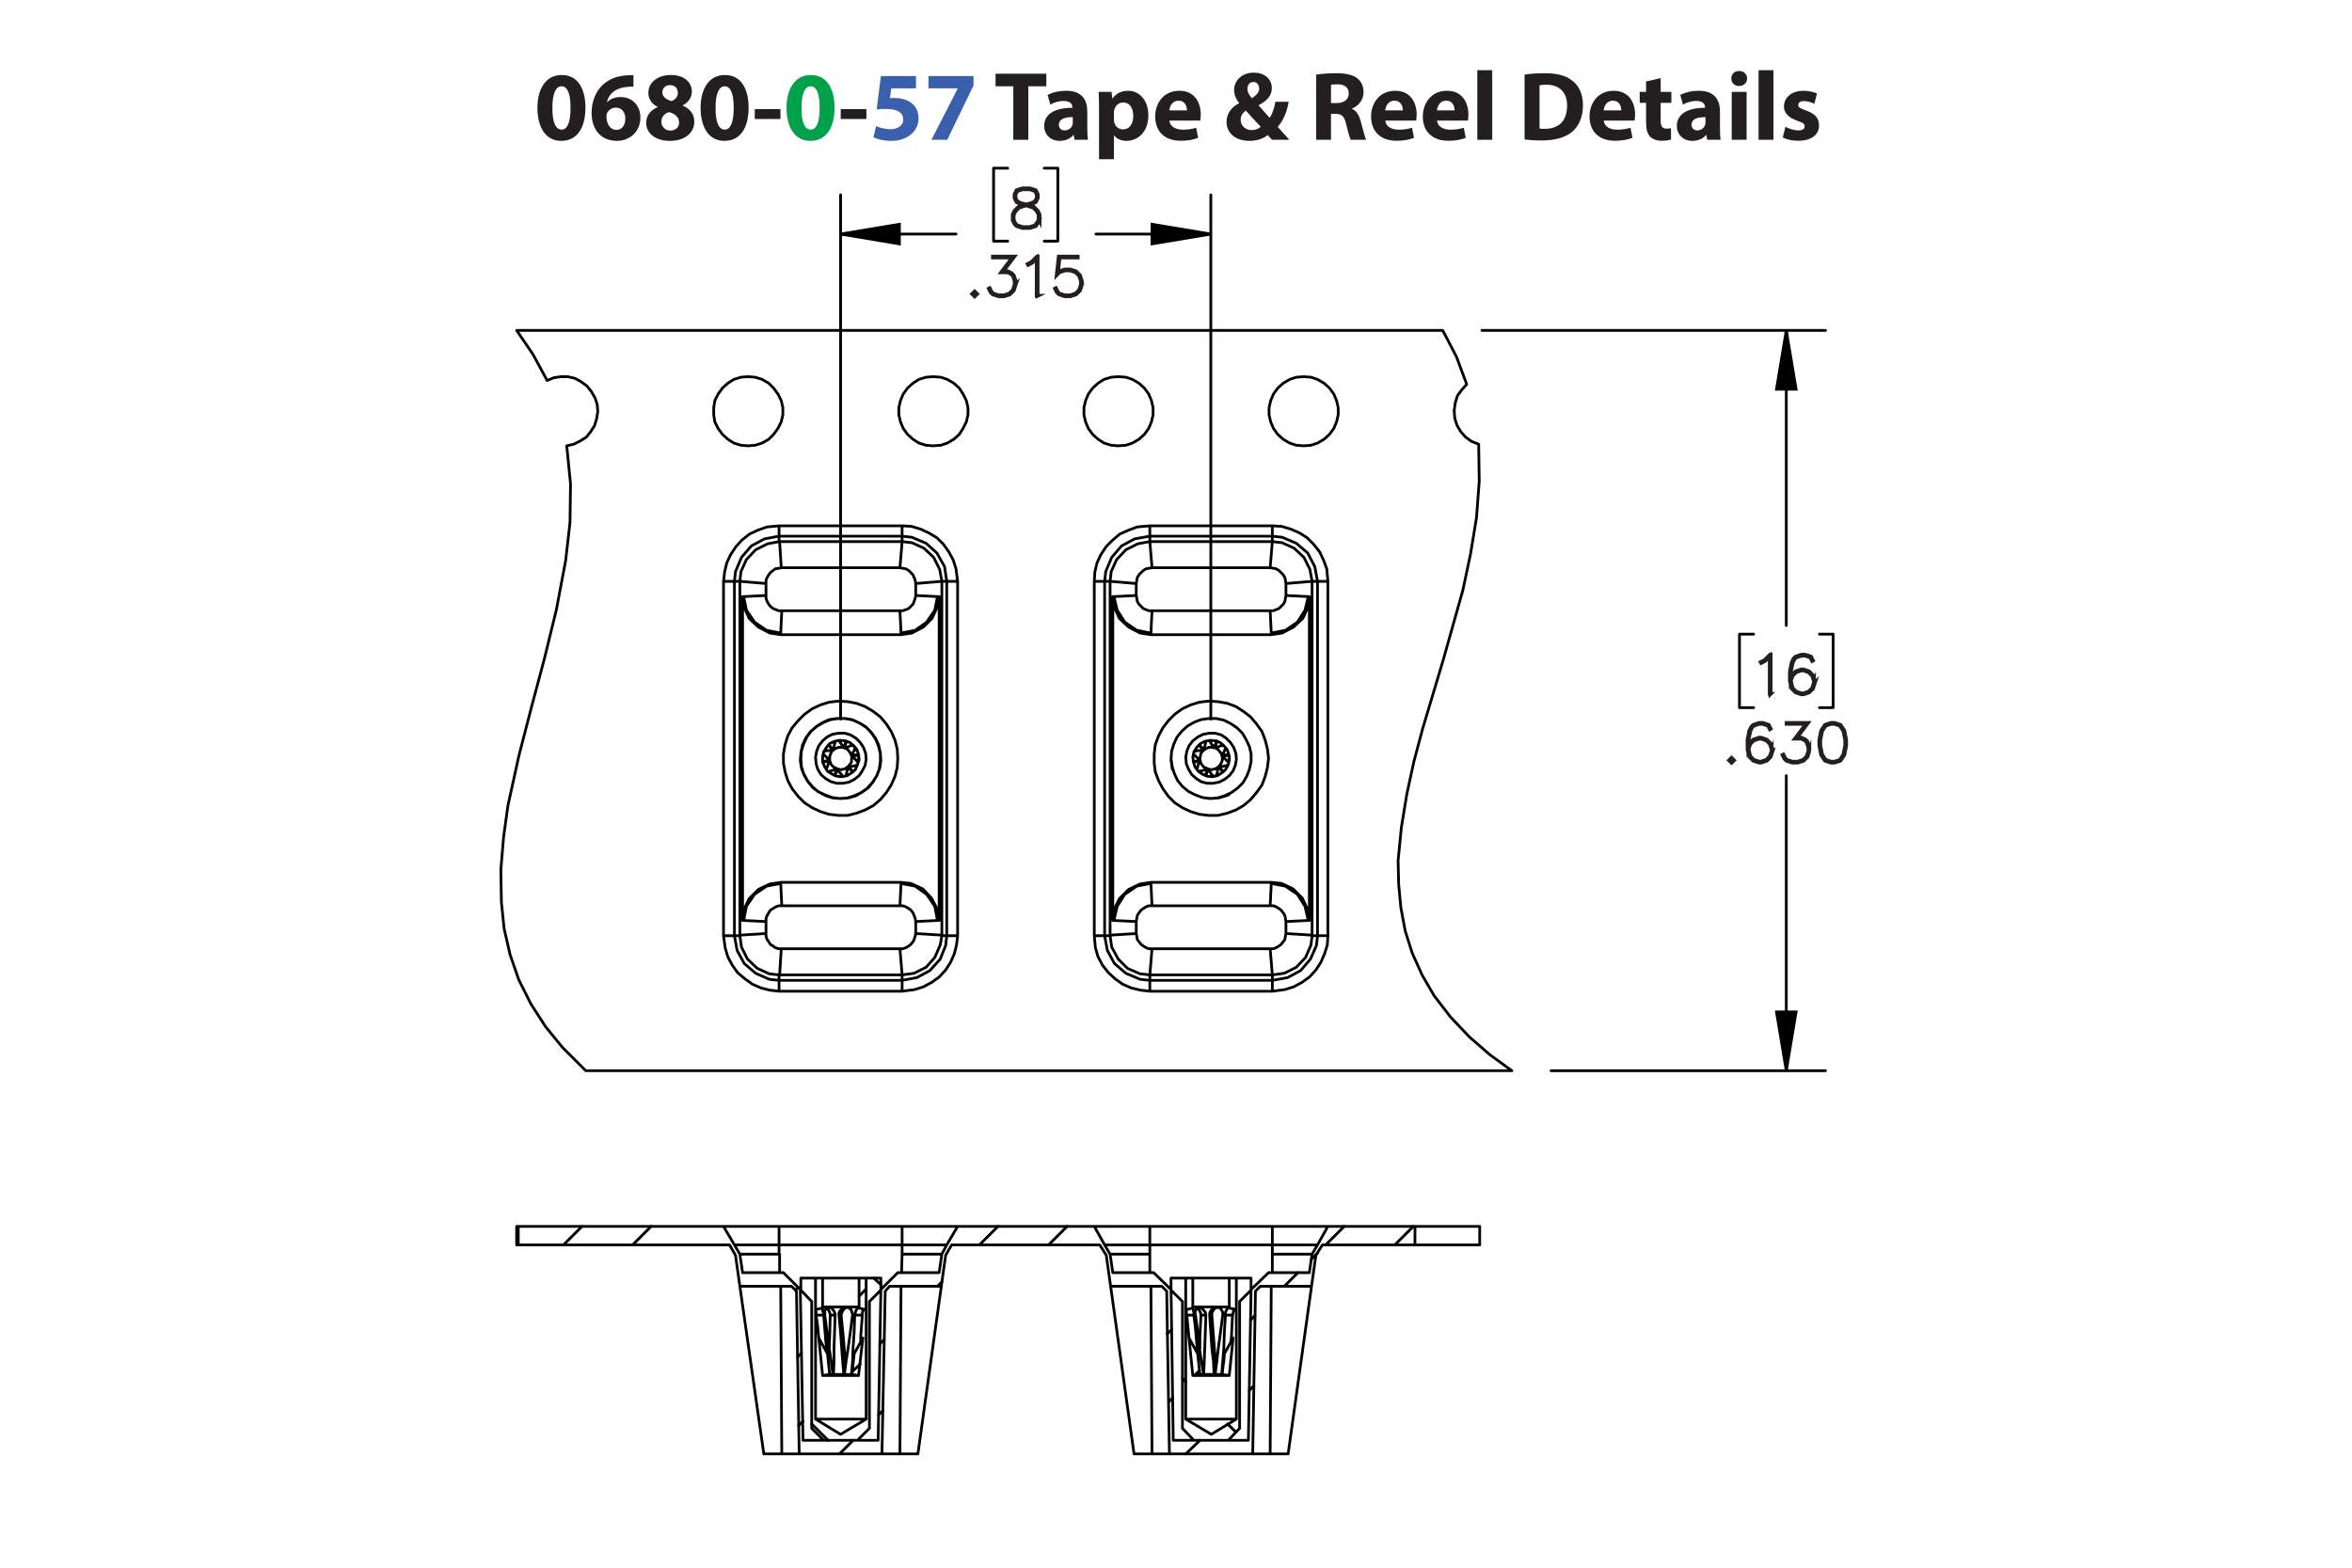 <?xml version="1.0" encoding="UTF-8"?><svg id="Layer_1" xmlns="http://www.w3.org/2000/svg" viewBox="0 0 432 288"><defs><style>.cls-1{stroke:#231f20;stroke-width:.7px;}.cls-1,.cls-2{stroke-miterlimit:10;}.cls-3,.cls-4{stroke-linecap:round;stroke-linejoin:round;}.cls-3,.cls-4,.cls-2{fill:none;stroke:#000;}.cls-3,.cls-2{stroke-width:.51px;}.cls-4{stroke-width:.5px;}.cls-5{fill:#00a14b;}.cls-6{fill:#231f20;}.cls-7{fill:#3a60ad;}</style></defs><path class="cls-6" d="m107.53,19.774c0,3.619-1.458,6.104-4.447,6.104-3.025,0-4.357-2.719-4.375-6.032,0-3.385,1.44-6.067,4.465-6.067,3.133,0,4.357,2.791,4.357,5.996Zm-6.068.072c-.018,2.683.63,3.961,1.692,3.961s1.639-1.333,1.639-3.997c0-2.593-.558-3.961-1.657-3.961-1.008,0-1.692,1.278-1.674,3.997Z"/><path class="cls-6" d="m116.349,15.921c-.306-.018-.63,0-1.062.036-2.431.198-3.511,1.44-3.817,2.809h.054c.576-.594,1.387-.936,2.485-.936,1.962,0,3.619,1.387,3.619,3.817,0,2.323-1.783,4.231-4.321,4.231-3.115,0-4.646-2.323-4.646-5.114,0-2.197.81-4.033,2.071-5.204,1.17-1.062,2.683-1.638,4.519-1.728.504-.036.828-.036,1.098-.018v2.107Zm-1.495,5.87c0-1.081-.576-2.017-1.747-2.017-.738,0-1.35.45-1.62,1.044-.072.144-.108.36-.108.684.054,1.242.648,2.359,1.891,2.359.972,0,1.585-.882,1.585-2.071Z"/><path class="cls-6" d="m118.686,22.619c0-1.404.81-2.377,2.089-2.935v-.054c-1.135-.576-1.693-1.53-1.693-2.557,0-1.98,1.783-3.295,4.123-3.295,2.737,0,3.871,1.585,3.871,3.007,0,1.008-.54,1.998-1.692,2.575v.054c1.134.432,2.143,1.404,2.143,2.917,0,2.124-1.783,3.547-4.502,3.547-2.971,0-4.339-1.675-4.339-3.259Zm6.05-.09c0-1.026-.756-1.639-1.836-1.927-.9.252-1.422.9-1.422,1.747-.018.846.63,1.639,1.656,1.639.972,0,1.603-.63,1.603-1.458Zm-3.079-5.546c0,.792.72,1.296,1.657,1.585.63-.18,1.188-.756,1.188-1.494,0-.72-.415-1.44-1.422-1.44-.936,0-1.423.612-1.423,1.35Z"/><path class="cls-6" d="m137.5,19.774c0,3.619-1.458,6.104-4.447,6.104-3.025,0-4.357-2.719-4.375-6.032,0-3.385,1.44-6.067,4.465-6.067,3.133,0,4.357,2.791,4.357,5.996Zm-6.068.072c-.018,2.683.63,3.961,1.692,3.961s1.639-1.333,1.639-3.997c0-2.593-.558-3.961-1.657-3.961-1.008,0-1.692,1.278-1.674,3.997Z"/><path class="cls-6" d="m143.348,20.044v1.818h-4.717v-1.818h4.717Z"/><path class="cls-5" d="m153.285,19.774c0,3.619-1.458,6.104-4.447,6.104-3.025,0-4.357-2.719-4.375-6.032,0-3.385,1.44-6.067,4.465-6.067,3.133,0,4.357,2.791,4.357,5.996Zm-6.068.072c-.018,2.683.63,3.961,1.692,3.961s1.639-1.333,1.639-3.997c0-2.593-.558-3.961-1.657-3.961-1.008,0-1.692,1.278-1.674,3.997Z"/><path class="cls-6" d="m159.134,20.044v1.818h-4.718v-1.818h4.718Z"/><path class="cls-7" d="m168.242,16.227h-4.537l-.252,1.8c.252-.036.468-.036.756-.036,1.117,0,2.251.252,3.079.847.882.594,1.422,1.566,1.422,2.935,0,2.179-1.873,4.106-5.023,4.106-1.422,0-2.611-.324-3.259-.666l.486-2.052c.522.252,1.585.576,2.647.576,1.134,0,2.341-.54,2.341-1.783,0-1.206-.955-1.945-3.295-1.945-.648,0-1.099.036-1.585.108l.774-6.14h6.446v2.251Z"/><path class="cls-7" d="m178.809,13.976v1.728l-4.826,9.975h-2.899l4.826-9.417v-.036h-5.366v-2.251h8.265Z"/><path class="cls-6" d="m186.115,15.849h-3.259v-2.305h9.327v2.305h-3.313v9.831h-2.754v-9.831Z"/><path class="cls-6" d="m197.366,25.68l-.162-.882h-.054c-.576.702-1.477,1.081-2.521,1.081-1.783,0-2.845-1.296-2.845-2.701,0-2.287,2.053-3.385,5.168-3.367v-.126c0-.468-.252-1.134-1.602-1.134-.9,0-1.855.306-2.431.666l-.504-1.765c.612-.342,1.818-.774,3.421-.774,2.935,0,3.871,1.728,3.871,3.799v3.061c0,.846.036,1.656.126,2.143h-2.466Zm-.324-4.159c-1.44-.018-2.557.324-2.557,1.386,0,.702.468,1.044,1.08,1.044.684,0,1.243-.45,1.422-1.008.036-.144.054-.306.054-.468v-.954Z"/><path class="cls-6" d="m201.864,19.828c0-1.152-.036-2.143-.072-2.953h2.377l.127,1.225h.036c.648-.936,1.657-1.423,2.935-1.423,1.927,0,3.655,1.675,3.655,4.483,0,3.205-2.035,4.718-3.998,4.718-1.062,0-1.891-.432-2.287-1.008h-.036v4.375h-2.737v-9.416Zm2.737,2.07c0,.216.018.414.054.576.18.738.81,1.296,1.603,1.296,1.188,0,1.891-.99,1.891-2.485,0-1.404-.63-2.466-1.855-2.466-.774,0-1.458.576-1.639,1.386-.036.144-.054.324-.054.486v1.206Z"/><path class="cls-6" d="m214.789,22.15c.09,1.135,1.206,1.675,2.485,1.675.936,0,1.692-.126,2.431-.36l.36,1.855c-.9.36-1.999.54-3.188.54-2.989,0-4.699-1.728-4.699-4.483,0-2.233,1.386-4.7,4.447-4.7,2.845,0,3.926,2.215,3.926,4.394,0,.468-.055.882-.091,1.08h-5.671Zm3.223-1.872c0-.666-.288-1.783-1.549-1.783-1.152,0-1.621,1.044-1.692,1.783h3.241Z"/><path class="cls-6" d="m233.636,25.68c-.252-.27-.504-.54-.792-.864-.792.612-1.891,1.062-3.331,1.062-2.935,0-4.231-1.747-4.231-3.439,0-1.602.919-2.754,2.305-3.475v-.072c-.521-.576-.918-1.477-.918-2.341,0-1.53,1.206-3.205,3.637-3.205,1.873,0,3.295,1.098,3.295,2.845,0,1.224-.72,2.269-2.394,3.115l-.018.072c.702.774,1.44,1.656,2.034,2.269.486-.756.864-1.873,1.026-2.953h2.449c-.324,1.837-.936,3.403-2.017,4.609.684.774,1.386,1.567,2.143,2.377h-3.188Zm-2.07-2.394c-.756-.756-1.746-1.855-2.737-2.971-.504.36-.954.882-.954,1.675,0,1.026.774,1.908,2.017,1.908.721,0,1.315-.27,1.675-.612Zm-2.449-6.986c0,.612.288,1.152.829,1.747.882-.612,1.332-1.081,1.332-1.783,0-.576-.342-1.206-1.062-1.206-.702,0-1.099.612-1.099,1.242Z"/><path class="cls-6" d="m241.752,13.706c.882-.144,2.196-.252,3.654-.252,1.801,0,3.062.27,3.926.954.72.576,1.116,1.422,1.116,2.539,0,1.548-1.099,2.61-2.143,2.989v.054c.846.342,1.315,1.152,1.62,2.269.378,1.368.757,2.953.99,3.421h-2.809c-.198-.342-.486-1.333-.847-2.827-.323-1.513-.846-1.927-1.962-1.945h-.828v4.771h-2.719v-11.974Zm2.719,5.222h1.08c1.368,0,2.179-.684,2.179-1.747,0-1.116-.757-1.674-2.017-1.692-.666,0-1.045.054-1.242.09v3.349Z"/><path class="cls-6" d="m254.442,22.15c.09,1.135,1.206,1.675,2.484,1.675.936,0,1.692-.126,2.431-.36l.36,1.855c-.9.36-1.999.54-3.188.54-2.988,0-4.699-1.728-4.699-4.483,0-2.233,1.387-4.7,4.447-4.7,2.845,0,3.926,2.215,3.926,4.394,0,.468-.055.882-.091,1.08h-5.671Zm3.223-1.872c0-.666-.288-1.783-1.549-1.783-1.152,0-1.62,1.044-1.692,1.783h3.241Z"/><path class="cls-6" d="m263.946,22.15c.09,1.135,1.206,1.675,2.484,1.675.936,0,1.692-.126,2.431-.36l.36,1.855c-.9.36-1.999.54-3.188.54-2.988,0-4.699-1.728-4.699-4.483,0-2.233,1.387-4.7,4.447-4.7,2.845,0,3.926,2.215,3.926,4.394,0,.468-.055.882-.091,1.08h-5.671Zm3.223-1.872c0-.666-.288-1.783-1.549-1.783-1.152,0-1.62,1.044-1.692,1.783h3.241Z"/><path class="cls-6" d="m271.344,12.896h2.736v12.784h-2.736v-12.784Z"/><path class="cls-6" d="m280.019,13.706c1.008-.162,2.322-.252,3.709-.252,2.305,0,3.799.414,4.969,1.296,1.261.936,2.053,2.431,2.053,4.573,0,2.323-.846,3.925-2.017,4.915-1.278,1.062-3.223,1.566-5.6,1.566-1.422,0-2.431-.09-3.114-.18v-11.919Zm2.755,9.903c.233.054.611.054.954.054,2.484.018,4.104-1.351,4.104-4.249.019-2.521-1.458-3.853-3.816-3.853-.612,0-1.009.054-1.242.108v7.94Z"/><path class="cls-6" d="m294.563,22.15c.091,1.135,1.207,1.675,2.485,1.675.935,0,1.692-.126,2.431-.36l.36,1.855c-.9.36-1.999.54-3.188.54-2.988,0-4.699-1.728-4.699-4.483,0-2.233,1.387-4.7,4.447-4.7,2.845,0,3.925,2.215,3.925,4.394,0,.468-.054.882-.09,1.08h-5.672Zm3.224-1.872c0-.666-.288-1.783-1.549-1.783-1.152,0-1.62,1.044-1.692,1.783h3.241Z"/><path class="cls-6" d="m305.022,14.354v2.521h1.963v2.017h-1.963v3.187c0,1.062.252,1.548,1.08,1.548.343,0,.612-.036.81-.072l.018,2.07c-.359.144-1.008.234-1.782.234-.882,0-1.62-.306-2.053-.756-.504-.522-.756-1.368-.756-2.611v-3.601h-1.171v-2.017h1.171v-1.909l2.683-.612Z"/><path class="cls-6" d="m313.572,25.68l-.162-.882h-.054c-.576.702-1.477,1.081-2.521,1.081-1.783,0-2.845-1.296-2.845-2.701,0-2.287,2.053-3.385,5.167-3.367v-.126c0-.468-.252-1.134-1.603-1.134-.9,0-1.855.306-2.431.666l-.504-1.765c.612-.342,1.818-.774,3.421-.774,2.935,0,3.871,1.728,3.871,3.799v3.061c0,.846.036,1.656.126,2.143h-2.467Zm-.324-4.159c-1.44-.018-2.557.324-2.557,1.386,0,.702.469,1.044,1.081,1.044.684,0,1.242-.45,1.422-1.008.036-.144.054-.306.054-.468v-.954Z"/><path class="cls-6" d="m320.897,14.426c0,.756-.576,1.369-1.476,1.369-.865,0-1.441-.612-1.423-1.369-.019-.792.558-1.386,1.44-1.386.882,0,1.44.594,1.458,1.386Zm-2.826,11.253v-8.805h2.736v8.805h-2.736Z"/><path class="cls-6" d="m323.003,12.896h2.736v12.784h-2.736v-12.784Z"/><path class="cls-6" d="m327.935,23.285c.505.306,1.549.666,2.359.666.828,0,1.17-.288,1.17-.738s-.271-.666-1.296-1.008c-1.819-.612-2.522-1.603-2.503-2.647,0-1.638,1.404-2.881,3.583-2.881,1.026,0,1.944.234,2.484.504l-.486,1.891c-.396-.216-1.152-.504-1.908-.504-.666,0-1.044.271-1.044.72,0,.415.342.63,1.422,1.008,1.675.576,2.377,1.423,2.394,2.719,0,1.639-1.296,2.845-3.816,2.845-1.152,0-2.179-.252-2.846-.612l.486-1.962Z"/><path class="cls-1" d="m325.215,127.481h-.156v-6.94l-.892.904-.691.336-.076-.133.669-.34,1.037-1.027h.109v7.2Z"/><path class="cls-1" d="m333.332,125.457l-.346,1.046-.711.705-1.047.341h-.36l-1.047-.341-.711-.705-.346-1.386v-1.717l.336-1.712.351-.7.37-.355,1.047-.35h.701l1.066.35.351.705-.138.081-.331-.653-.972-.327h-.659l-.99.327-.308.321-.332.658-.341,1.679v1.211l.194-.582.711-.71,1.047-.35h.36l1.047.35.711.71.346,1.045v.359Zm-.151-.023v-.317l-.332-.989-.648-.648-.991-.331h-.322l-.99.331-.648.648-.332.979.332,1.315.648.653.99.326h.322l.991-.326.648-.653.332-.989Z"/><path class="cls-1" d="m318.481,139.677l-.445.435-.446-.435.446-.444.445.444Zm-.213,0l-.232-.231-.232.231.232.232.232-.232Z"/><path class="cls-1" d="m325.557,137.993l-.346,1.046-.712.705-1.048.341h-.36l-1.048-.341-.712-.705-.346-1.386v-1.717l.336-1.712.352-.7.37-.355,1.048-.35h.702l1.066.35.352.705-.138.081-.332-.653-.973-.327h-.659l-.991.327-.308.321-.332.658-.342,1.679v1.211l.194-.582.712-.71,1.048-.35h.36l1.048.35.712.71.346,1.045v.359Zm-.151-.023v-.317l-.332-.989-.65-.648-.991-.331h-.322l-.991.331-.649.648-.332.979.332,1.315.649.653.991.326h.322l.991-.326.65-.653.332-.989Z"/><path class="cls-1" d="m332.319,137.993l-.346,1.046-.712.705-1.048.341h-1.039l-1.048-.341-.37-.359-.341-.686.138-.076.336.667.314.322.991.326h1l.991-.326.65-.653.332-.989v-.658l-.332-.989-.323-.307-.649-.331h-1.157l2.039-2.711h-3.58v-.156h3.894l-2.039,2.711h.882l.711.35.361.369.346,1.046v.7Z"/><path class="cls-1" d="m339.082,136.976l-.337,1.713-.711,1.055-1.058.341h-.702l-1.058-.341-.706-1.055-.342-1.713v-1.04l.342-1.712.706-1.055,1.058-.35h.702l1.058.35.711,1.055.337,1.712v1.04Zm-.151-.023v-.994l-.342-1.679-.649-.979-.982-.327h-.659l-.981.327-.654.979-.337,1.679v.994l.337,1.679.654.98.981.326h.659l.982-.326.649-.98.342-1.679Z"/><path class="cls-1" d="m190.932,40.469l-.705,1.065-1.059.341h-1.38l-1.048-.341-.37-.359-.351-.705v-1.055l.351-.71.707-.695,1.081-.359-.73-.175-.711-.36-.356-.714v-.719l.356-.724,1.072-.35h1.38l1.066.35.361.724v.719l-.361.714-.711.36-.725.175.038.009,1.039.35.711.695.346.71v1.055Zm-.15-.038v-.98l-.332-.648-.65-.662-1-.327-.323-.09-.318.09-1.0.327-.654.662-.328.648v.98l.328.648.313.322.991.326h1.337l.982-.326.654-.97Zm-.342-4.068v-.644l-.322-.629-.973-.327h-1.337l-.972.327-.323.629v.644l.323.639.649.317.991.255.991-.255.65-.317.322-.639Z"/><path class="cls-1" d="m179.462,54.003l-.446.435-.445-.435.445-.444.446.444Zm-.213,0l-.232-.231-.232.231.232.232.232-.232Z"/><path class="cls-1" d="m186.535,52.319l-.346,1.046-.711.705-1.048.341h-1.038l-1.047-.341-.37-.359-.341-.686.137-.076.336.667.313.322.991.326h1l.991-.326.649-.653.332-.989v-.658l-.332-.989-.323-.307-.649-.331h-1.156l2.038-2.711h-3.579v-.156h3.892l-2.039,2.711h.882l.711.35.36.369.346,1.046v.7Z"/><path class="cls-1" d="m190.578,54.344h-.156v-6.94l-.891.904-.692.336-.076-.133.668-.34,1.037-1.027h.109v7.2Z"/><path class="cls-1" d="m198.698,52.319l-.346,1.046-.711.705-1.048.341h-1.038l-1.048-.341-.369-.359-.342-.686.138-.076.337.667.312.322.991.326h1l.99-.326.649-.653.332-.989v-.658l-.332-.989-.649-.648-.99-.331h-1l-.991.331-.474.487.364-3.345h3.471v.156h-3.333l-.308,2.758.203-.194,1.048-.345h1.038l1.048.345.711.71.346,1.046v.7Z"/><path class="cls-2" d="m222.394,43l-10.8,1.8v-3.6l10.8,1.8m-68,0l10.8-1.8v3.6l-10.8-1.8m173.7,153.7l-1.8-10.8h3.6l-1.8,10.8m0-136l1.8,10.8h-3.6l1.8-10.8"/><path class="cls-3" d="m222.394,43h-21.1m-46.9,0h21.2m46.8,89.1V35.8m-68,96.3V35.8m39.9,8.5h-2.5m2.5-13.4v13.4m-2.5-13.4h2.5m-11.8,13.4h2.6m-2.6-13.4v13.4m2.6-13.4h-2.6m145.6,165.8v-54.2m0-81.8v54.2m-43.2,81.8h50.4m-63.1-136h63.1m1.4,69.3h-2.5m2.5-13.5v13.5m-2.5-13.5h2.5m-17.2,13.5h2.6m-2.6-13.5v13.5m2.6-13.5h-2.6"/><path d="m222.394,43l-10.8,1.8v-3.6m-57.2,1.8l10.8-1.8v3.6m162.9,151.9l-1.8-10.8h3.6m-1.8-125.2l1.8,10.8h-3.6"/><path class="cls-4" d="m219.294,138.7v-.1m2.2-2.3h0m1.9,6.1h0m1.2-5.5v.1m-4.3,4.7h0m-69-3v-.1m2.1-2.3h0m2,6.1h0m1.2-5.5v.1m65.3,4.3l-.4,1.2m2.4-1.7l.8,1m-4.2-2l-1.3.2m5.2-1.2l1.3-.2m-2.7-1.2l.5-1.3m-2.1,6.4l.4-1.3m2.8.6l-.8-.9m1.9-2.2l-1.2.3m-5.3.9l1.2-.2m.7-1.9l-.9-.9m3.3-.7l-.3,1.2m-2.9-.6l.8,1m-.8,3.9l.4-.1.4-.1.3-.1.4-.2m-1.3-1.4v.2l.1.3.2.2.1.2.2.2.2.1.2.1.3.1m-1.3-1.4l-.2.3-.2.3-.1.4-.1.4m-.6-2.5v-.1m.6,2.6h-.1m-.5-2.6l.3.3.3.3.3.3.2.2m.7-1.9l-.2.2-.2.2-.1.2-.1.3v.2l-.1.3v.5m.7-1.9h-.4l-.4.1h-.3l-.4.1m1.9-1.7l-.1.4-.1.4-.1.3-.1.4m1.9-.4l-.2-.1h-.8l-.2.1-.2.1-.2.1-.3.2m1.9-.4l-.1-.3-.3-.3-.2-.3-.2-.4m2.4.9h-.4l-.4.2-.3.1-.3.1m1.2,1.4v-.2l-.1-.2-.2-.2-.1-.2-.2-.2-.2-.2-.2-.1-.2-.1m1.2,1.4l.2-.3.2-.3.1-.3.2-.4m.6,1.1h0l.1.4v.4l-.1.3-.1.2v.1m-.5-2.5h0l.1.1.2.2m.2,2.2l-.3-.3-.3-.3-.3-.2-.2-.2m-.6,1.8l.1-.2.2-.2.1-.2.1-.2.1-.3v-.7m-.6,1.8h.7l.4-.1.4-.1m-2,1.8l.2-.4v-.4l.1-.4.1-.3m-1.9.4h.2l.3.1h.2l.3-.1h.2l.2-.1.3-.2.2-.1m-1.9.4l.2.3.2.3.2.3.3.3m-1.3-6.2h0m-1.9,1.7h-.1m3.9,4.4h0m2-1.8v.1m-.8-3.8v.1m-2.4-.9h0m-1.9,5.6h0m2.5.8h-.1m-4.8-2.2l.4,1,.6,1,.8.7.9.6,1.1.3h1.1l1.1-.2,1-.5.9-.7.7-.9.4-1,.2-1.1-.1-1.1-.4-1.1-.6-.9-.8-.8-.9-.6-1.1-.3h-1.1l-1.1.2-1,.5-.9.7-.7.9-.4,1-.2,1.1.1,1.2m7.8-1.7l-.3-.9-.6-.7-.7-.6-.9-.3-.9-.1-1,.2-.8.4-.7.7-.5.8-.2.9.1,1,.3.9.6.8.7.5.9.4,1,.1.9-.2.8-.5.7-.6.5-.9.2-.9-.1-1m-71.9,2.7l-.4,1.2m2.4-1.7l.9,1m-4.3-2l-1.2.2m5.2-1.2l1.3-.2m-2.7-1.2l.4-1.3m-2.1,6.4l.4-1.3m2.9.6l-.9-.9m2-2.2l-1.3.3m-5.3.9l1.3-.2m.6-1.9l-.8-.9m3.3-.7l-.4,1.2m-2.9-.6l.9,1m-.8,3.9l.4-.1.3-.1.4-.1.3-.2m-1.3-1.4l.1.2.1.3.1.2.2.2.2.2.2.1.2.1.2.1m-1.3-1.4l-.1.3-.2.3-.1.4-.2.4m-.5-2.5v-.1m.5,2.6h0m-.5-2.6l.3.3.3.3.2.3.3.2m.6-1.9l-.2.2-.1.2-.1.2-.1.3-.1.2v.8m.6-1.9h-.3l-.4.1h-.4l-.4.1m1.9-1.7l-.1.4-.1.4v.3l-.1.4m1.9-.4l-.2-.1h-.8l-.2.1-.3.1-.2.1-.2.2m1.9-.4l-.2-.3-.2-.3-.2-.3-.3-.4m2.5.9h-.4l-.4.2-.4.1-.3.1m1.3,1.4l-.1-.2-.1-.2-.1-.2-.2-.2-.1-.2-.2-.2-.3-.1-.2-.1m1.3,1.4l.2-.3.1-.3.2-.3.1-.4m.7,1.1h0v1.1l-.1.2-.1.1m-.5-2.5h.1l.1.1.1.2m.2,2.2l-.2-.3-.3-.3-.3-.2-.3-.2m-.6,1.8l.2-.2.1-.2.2-.2.1-.2v-.5l.1-.3-.1-.2m-.6,1.8h.7l.4-.1.4-.1m-1.9,1.8l.1-.4.1-.4.1-.4v-.3m-1.9.4h.3l.2.1h.3l.2-.1h.3l.2-.1.2-.2.2-.1m-1.9.4l.2.3.2.3.3.3.2.3m-1.3-6.2h0m-1.9,1.7h0m3.9,4.4h0m1.9-1.8v.1m-.7-3.8v.1m-2.5-.9h0m-1.8,5.6h0m2.4.8h0m-4.8-2.2l.3,1,.6,1,.8.7,1,.6,1.1.3h1.1l1.1-.2,1-.5.9-.7.6-.9.5-1,.2-1.1-.1-1.1-.4-1.1-.6-.9-.8-.8-1-.6-1-.3h-1.2l-1.1.2-1,.5-.8.7-.7.9-.4,1-.2,1.1.1,1.2m7.8-1.7l-.3-.9-.6-.7-.7-.6-.9-.3-1-.1-.9.2-.9.4-.6.7-.5.8-.2.9v1l.4.9.5.8.8.5.9.4.9.1,1-.2.8-.5.7-.6.4-.9.3-.9-.1-1m53.9-26.4h-.6l-.5-.2-.5-.2-.4-.4-.4-.4-.3-.5-.1-.6-.1-.5m-65.1,2.8h-.6l-.5-.2-.5-.2-.5-.4-.3-.4-.3-.5-.2-.6v-.5m95.5,0l-.1.5-.1.6-.3.5-.4.4-.4.4-.5.2-.5.2h-.6m-65.1-2.8l-.1.5-.2.6-.2.5-.4.4-.4.4-.5.2-.6.2h-.5m43.4,57.1l.1-.6.1-.5.3-.5.4-.5.4-.3.5-.3.5-.2h.6m-70.9,2.9v-.6l.2-.5.3-.5.3-.5.5-.3.5-.3.5-.2h.6m89.7,0h.6l.5.2.5.3.4.3.4.5.3.5.1.5.1.6m-70.9-2.9h.5l.6.2.5.3.4.3.4.5.2.5.2.5.1.6m57.5-23.3l-.5.2-1.4.4-1.4.1m-7.1-5.4v-.2l-.2-1.4v-.3m7.3,7.3l-1-.1m11.6-7.3l-.2-1.7-.4-1.6-.6-1.6-1-1.4-1.1-1.3-1.3-1-1.4-.9-1.6-.6-1.7-.3-1.7-.1-1.7.2-1.6.5-1.5.7-1.4,1-1.2,1.2-1,1.3-.8,1.5-.6,1.6-.2,1.7v1.7l.2,1.6.6,1.6.8,1.5,1,1.4,1.2,1.2,1.4.9,1.5.7,1.6.5,1.7.2h1.7l1.7-.4,1.6-.6,1.4-.8,1.3-1.1,1.1-1.3,1-1.4.6-1.6.4-1.6.2-1.7m-68.1,0l-.1-1.7-.4-1.6-.7-1.6-.9-1.4-1.1-1.3-1.3-1-1.5-.9-1.6-.6-1.6-.3-1.7-.1-1.7.2-1.6.5-1.5.7-1.4,1-1.2,1.2-1.1,1.3-.8,1.5-.5,1.6-.3,1.7v1.7l.3,1.6.5,1.6.8,1.5,1.1,1.4,1.2,1.2,1.4.9,1.5.7,1.6.5,1.7.2h1.7l1.6-.4,1.6-.6,1.5-.8,1.3-1.1,1.1-1.3.9-1.4.7-1.6.4-1.6.1-1.7m-10.5,7.4l-1.4-.1-1.3-.4-1.3-.7-1.1-.8-.9-1.1-.7-1.2-.5-1.3-.2-1.4.1-1.4.3-1.4.6-1.3.8-1.1,1.1-1,1.1-.7,1.3-.6,1.4-.2h1.4l1.4.2,1.3.6,1.2.7,1,1,.8,1.1.6,1.3.3,1.4.1,1.4-.2,1.4-.5,1.3-.7,1.2-.9,1.1-1.1.8-1.2.7-1.4.4-1.4.1m-11-30.4l.2-4.1m-.2,4.4h22.1m-.2-4.4l.2,4.1m-.2-4.1h-21.7m21.9,50.1l-.2,4.1m.2-4.3h-22.1m.2,4.3l-.2-4.1m.2,4.1h21.7m46.1-50.1l.2-4.1m-.2,4.4h22.1m-.2-4.4l.2,4.1m-.2-4.1h-21.7m-68.2,50.1l-2.6.5-2.2,1.5-1.5,2.2-.5,2.6m6.8-7v.2m0-.2l-2,.3-2.1,1-1.7,1.7-1,2.1-.2,1.9m97.1-6.8l-.2,4.1m.2-4.3h-22.1m.2,4.3l-.2-4.1m.2,4.1h21.7m-21.9-4.1l-2.6.5-2.2,1.5-1.4,2.2-.6,2.6m6.8-7v.2m0-.2l-2,.3-2.1,1-1.7,1.7-1,2.1-.2,1.9m7-52.8v.3m-6.8-7l.6,2.5,1.4,2.2,2.2,1.5,2.6.5m0,.3l-2-.3-2.1-1.1-1.7-1.6-1-2.2-.2-1.8m-38.9,6.7l2.6-.5,2.1-1.5,1.5-2.2.5-2.5m-6.7,7v-.3m0,.3l2-.3,2.1-1.1,1.6-1.6,1-2.2.3-1.8m-7,52.7v-.2m6.7,7l-.5-2.6-1.5-2.2-2.1-1.5-2.6-.5m7,6.8l-.3-2-1.1-2.1-1.6-1.7-2.2-1-1.8-.2m68-45.8l2.6-.5,2.2-1.5,1.4-2.2.6-2.5m-6.8,7v-.3m0,.3l2-.3,2.1-1.1,1.7-1.6,1-2.2.2-1.8m-97.1,6.7v.3m-6.8-7l.5,2.5,1.5,2.2,2.2,1.5,2.6.5m0,.3l-2-.3-2.1-1.1-1.7-1.6-1-2.2-.2-1.8m97.1,52.7v-.2m6.8,7l-.6-2.6-1.4-2.2-2.2-1.5-2.6-.5m7,6.8l-.3-2-1-2.1-1.7-1.7-2.1-1-1.9-.2m-21.9,12.2h21.7m-89.8,0h21.8m75.2-64.7h-.2m.2,59.5v-59.5m-.2,59.5h.2m-4.3.2l4.1-.2m-4.1,2.4v-2.2m0-62.1v2.2m4.1.2l-4.1-.2m-70.9-5.1h-21.8m89.8,0h-21.7m-7.2,5.3h.2m0,0l4.1-.2m0,0v-2.2m0,64.3v-2.2m0,0l-4.1-.2m0,0h-.2m0,0v-59.5m-68,0h.2m0,0l4.1-.2m0,0v-2.2m0,64.3v-2.2m0,0l-4.1-.2m0,0h-.2m0,0v-59.5m36.1,0h-.3m.3,59.5v-59.5m-.3,59.5h.3m-4.3.2l4-.2m-4,2.4v-2.2m0-62.1v2.2m4,.2l-4-.2m-27.5-2.2l-4.8-.4m4.8.4v-.6l.2-.5.3-.5.3-.4.5-.4.4-.3.6-.1.5-.1m0,0l-.3-4.8m65.5,7.7l-4.8-.4m4.8.4l.1-.6.1-.5.3-.5.4-.4.4-.4.5-.3.5-.1.6-.1m0,0l-.4-4.8m-45.5,0l-.4,4.8m0,0l.5.1.6.1.5.3.4.4.4.4.2.5.2.5.1.6m0,0l4.8-.4m0,65l-4.8-.3m0,0l-.1.5-.2.6-.2.4-.4.5-.4.3-.5.3-.6.2h-.5m0,0l.4,4.8m-22.5,0l.3-4.8m0,0h-.5l-.6-.2-.4-.3-.5-.3-.3-.5-.3-.4-.2-.6v-.5m-4.8.3l4.8-.3m70.5,7.6l.4-4.8m0,0h-.6l-.5-.2-.5-.3-.4-.3-.4-.5-.3-.4-.1-.6-.1-.5m-4.8.3l4.8-.3m32.3.3l-4.8-.3m0,0l-.1.5-.1.6-.3.4-.4.5-.4.3-.5.3-.5.2h-.6m0,0l.4,4.8m0-79.6l-.4,4.8m0,0l.6.1.5.1.5.3.4.4.4.4.3.5.1.5.1.6m0,0l4.8-.4m0,0h0m0,65v-65m0,65.1v-.1m-97.8,7.3h22.5m-22.6,0h.1m22.5,0h0m45.5,0h22.5m-22.5,0h0m22.5,0h0m-60.7-72.3h0m0,65v-65m0,65.1v-.1m38.2-72.3h0m22.5,0h-22.5m22.5,0h0m-29.8,72.3v.1m0-65.1v65m0-65h0m-68,65v.1m0-65.1v65m0-65h0m7.3-7.3h-.1m22.6,0h-22.5m22.5,0h0m-30.8,7.3h1m7.2-7.3l-2.1.4-2.2,1.1-1.7,1.8-1,2.2-.2,1.8m7.2-7.3v-1m30.8,73.4h-.9m-7.3,7.2l2.2-.3,2.2-1.1,1.6-1.8,1-2.3.3-1.7m-7.3,7.2v1m-22.6,0v-1m-7.2-7.2l.3,2.1,1.1,2.2,1.8,1.7,2.2,1,1.8.2m-7.2-7.2h-1m30.8-73.4v1m7.3,7.3l-.4-2.2-1.1-2.2-1.8-1.7-2.2-1-1.8-.2m7.3,7.3h.9m37.3,73.3v-1m-7.3-7.2l.3,2.1,1.2,2.2,1.7,1.7,2.3,1,1.8.2m-7.3-7.2h-1m0-65.1h1m7.3-7.3l-2.2.4-2.2,1.1-1.7,1.8-1,2.2-.2,1.8m7.3-7.3v-1m30.8,73.4h-1m-7.3,7.2l2.2-.3,2.2-1.1,1.7-1.8,1-2.3.2-1.7m-7.3,7.2v1m0-81.6v1m7.3,7.3l-.4-2.2-1.1-2.2-1.8-1.7-2.2-1-1.8-.2m7.3,7.3h1m-76.3,73.3h-22.6m90.6,0h-22.5m-68.1-81.6h22.6m-30.8,73.4v-65.1m76.3-8.3h22.5m-90.6,0l-2.7.5-2.4,1.3-1.8,2.1-1.1,2.6-.2,1.8m8.2-10.2v1.9m-8.2,8.3h-2m41,0l-.4-2.7-1.4-2.5-2-1.8-2.6-1.1-1.8-.2m0,0v-1.9m8.2,10.2v65.1m2-65.1h-2m29,65.1l.5,2.7,1.3,2.4,2.1,1.8,2.6,1.1,1.8.2m0,0v2m-76.3-10.2l.5,2.7,1.3,2.4,2.1,1.8,2.5,1.1,1.8.2m-10.2-8.2h2m8.2,8.2v2m98.9-75.3v65.1m-76.3,8.2l2.7-.5,2.4-1.3,1.9-2.1,1-2.5.2-1.8m-8.2,10.2v-2m8.2-8.2h2m35.3-73.4l-2.8.5-2.4,1.3-1.8,2.1-1.1,2.6-.2,1.8m8.3-10.2v1.9m-8.3,73.4v-65.1m0,0h-1.9m0,65.1h1.9m-98.8-90l.7,7-.1,7.1-.8,7-1.7,9-2.2,9-2.4,9-2.3,8.9-2,9.1-.8,5.8-.5,6,.1,5.9.5,4.9,1.1,4.8,1.6,4.6,2.2,4.4,2.7,4.2,3.1,3.8,4.3,4.3m131.9-114.8l1.3-.1,1.2-.4,1.2-.7,1-.9.8-1.1.5-1.2.3-1.3v-1.3l-.3-1.3-.5-1.2-.8-1.1-1-.9-1.2-.7-1.2-.4-1.3-.1-1.4.1-1.2.4-1.2.7-1,.9-.8,1.1-.5,1.2-.3,1.3v1.3l.3,1.3.5,1.2.8,1.1,1,.9,1.2.7,1.2.4,1.4.1m-28.3,100.2l-1.7-.2-1.7-.4-1.6-.7-1.4-1-1.2-1.1-1.1-1.4-.8-1.5-.5-1.7-.2-2.2m0,0v-65.1m0,0l.1-1.7.4-1.7.7-1.5,1-1.5,1.2-1.2,1.3-1.1,1.6-.7,1.6-.6,2.3-.2m0,0h22.5m10.2,10.2v65.1m-10.2,10.2h-22.5m-68.1,0l-1.7-.2-1.6-.4-1.6-.7-1.4-1-1.3-1.1-1-1.4-.8-1.5-.5-1.7-.3-2.2m0,0v-65.1m0,0l.2-1.7.4-1.7.7-1.5,1-1.5,1.1-1.2,1.4-1.1,1.5-.7,1.7-.6,2.2-.2m0,0h22.6m0,0l1.7.1,1.7.5,1.5.7,1.5.9,1.2,1.2,1,1.4.8,1.5.5,1.6.3,2.3m0,0v65.1m0,0l-.2,1.7-.4,1.6-.7,1.6-.9,1.4-1.2,1.3-1.4,1-1.5.8-1.6.5-2.3.3m0,0h-22.6m-5.7-100.2l1.3-.1,1.3-.4,1.2-.7.9-.9.8-1.1.6-1.2.3-1.3v-1.3l-.3-1.3-.6-1.2-.8-1.1-.9-.9-1.2-.7-1.3-.4-1.3-.1-1.3.1-1.3.4-1.1.7-1,.9-.8,1.1-.6,1.2-.2,1.3v1.3l.2,1.3.6,1.2.8,1.1,1,.9,1.1.7,1.3.4,1.3.1m68,0l1.4-.1,1.2-.4,1.2-.7,1-.9.8-1.1.5-1.2.3-1.3v-1.3l-.3-1.3-.5-1.2-.8-1.1-1-.9-1.2-.7-1.2-.4-1.4-.1-1.3.1-1.3.4-1.1.7-1,.9-.8,1.1-.5,1.2-.3,1.3v1.3l.3,1.3.5,1.2.8,1.1,1,.9,1.1.7,1.3.4,1.3.1m-34,0l1.4-.1,1.2-.4,1.2-.7,1-.9.7-1.1.6-1.2.3-1.3v-1.3l-.3-1.3-.6-1.2-.7-1.1-1-.9-1.2-.7-1.2-.4-1.4-.1-1.3.1-1.3.4-1.1.7-1,.9-.8,1.1-.5,1.2-.3,1.3v1.3l.3,1.3.5,1.2.8,1.1,1,.9,1.1.7,1.3.4,1.3.1m106.3,114.8H107.594m170.1,0l-4-2.9-3.8-3.3-3.5-3.7-3-3.9-2.2-3.8-1.8-4-1.3-4.1-.8-4.3-.4-4.3-.1-4.3.6-6.1,1-6.1,1.3-6,1.6-6,3.8-12.7,3.6-12.8,1.4-6.6,1.1-6.7.5-6.7-.1-6.8m-2.2-11l-.9,1-.8,1.1-.4,1.3-.2,1.4.1,1.4.4,1.3.7,1.2.9,1,1.1.8,1.3.5m-2.2-11l-1.9-5.1-2.5-4.8m-170.1,0h170.1m-170.1,0l3,4.4,2.6,4.8m3.6,12l1.3-.3,1.2-.6,1.1-.7.8-1,.7-1.1.4-1.3.2-1.3-.1-1.3-.4-1.2-.7-1.2-.8-1-1.1-.8-1.1-.6-1.3-.3h-1.3l-1.3.2-1.2.5m141.5,36.9l-.5-2.7-1.3-2.5-2.1-1.8-2.6-1.1-1.8-.2m10.2,8.3h-1.9m-8.3-10.2l1.7.1,1.7.5,1.6.7,1.4.9,1.2,1.2,1.1,1.4.7,1.5.6,1.6.2,2.3m-10.2-8.3v-1.9m0,83.5l2.8-.5,2.4-1.3,1.8-2.1,1.1-2.5.2-1.8m-8.3,10.2v-2m10.2-8.2l-.1,1.7-.5,1.6-.7,1.6-.9,1.4-1.2,1.3-1.4,1-1.5.8-1.6.5-2.3.3m8.3-10.2h1.9m-94-31.6l.3,1,.6,1,.8.7,1,.6,1.1.3h1.1l1.1-.2,1-.5.9-.7.6-.9.5-1,.2-1.1-.1-1.1-.4-1.1-.6-.9-.8-.8-1-.6-1-.3h-1.2l-1.1.2-1,.5-.8.7-.7.9-.4,1-.2,1.1.1,1.2m-2.7.5l.4,1.3.7,1.3.9,1.1,1,.9,1.3.6,1.3.5,1.4.2,1.4-.1,1.3-.4,1.3-.6,1.1-.8.9-1,.8-1.2.5-1.3.2-1.4v-1.4l-.3-1.3-.5-1.3-.8-1.2-.9-1-1.2-.8-1.3-.6-1.3-.3h-1.4l-1.4.2-1.3.5-1.2.7-1.1.9-.8,1.1-.6,1.3-.4,1.3-.1,1.4.1,1.4m70.7-.5l.4,1,.6,1,.8.7.9.6,1.1.3h1.1l1.1-.2,1-.5.9-.7.7-.9.4-1,.2-1.1-.1-1.1-.4-1.1-.6-.9-.8-.8-.9-.6-1.1-.3h-1.1l-1.1.2-1,.5-.9.7-.7.9-.4,1-.2,1.1.1,1.2m-2.6.5l.4,1.3.6,1.3.9,1.1,1.1.9,1.2.6,1.3.5,1.4.2,1.4-.1,1.3-.4,1.3-.6,1.1-.8,1-1,.7-1.2.5-1.3.3-1.4v-1.4l-.3-1.3-.6-1.3-.7-1.2-1-1-1.2-.8-1.2-.6-1.4-.3h-1.4l-1.4.2-1.3.5-1.2.7-1,.9-.9,1.1-.6,1.3-.4,1.3-.1,1.4.2,1.4"/><path class="cls-3" d="m219.494,252.6l.8-.8m-1.2-11.5h0m7.9,22.8l-1.5-1.5m-7.7-7.7l-.6-.7m-59.4-15.1l1.3-1.3m-2.6,15.2l1.5-1.4m-5.9,14l-3-3m12.7-25.6l-1.3-1.2m-6.3,32.3l2.5-2.5m4.7-4.7l.8-.8m30.4-30.4l3.4-3.4m-79.8,3.4l3.4-3.4m98.2,41.8l2.6-2.5m9.1-9.2l.8-.8m25.9-25.9l3.4-3.4m-112.9,36.6l.8-.8m14.1-14.2l.8-.8m9.8-9.8l.8-.8m6.9-6.8l3.4-3.4m-79.8,3.4l3.4-3.4m107.8,32.2l.7-.7m14.3-14.3l.8-.8m5.4-5.4l2.5-2.5m2.5-2.5l1.1-1.1m1.5-1.5l3.4-3.4m-100.4,24l.7-.7m67.2-3.6l.8-.7m-69.1-7.3l.5-.5"/><path class="cls-4" d="m233.694,230.4v3.4m-68-3.4l-.1,3.4m-22.4,0v-3.4m68,3.4v-3.4m-116.3-1.7h.2m-.2-3.4h.2m-.2,3.4v-3.4m48.2,0h22.6m45.5,0h22.5m-22.5,3.4h22.5m0,0h-22.5m-45.5,0h-22.6m90.6-3.4h10.2m-10.2,3.4v-3.4m-90.6,5.1v-1.7m68.1,1.7v-1.7m-45.5,0v1.7m68-1.7v1.7m-68-5.1h10.2m-10.2,3.4v-3.4m76.3,3.4h-8.3m0,0h0m0,0h8.3m-68.1,0h-8.2m0,0h0m0,0h8.2m27.1-3.4h10.2m0,0v3.4m-76.3,0h8.2m0,0h0m68.1,0h-8.3m0,0h8.3m0,0h0m-78.3-3.4h10.2m0,3.4h-8.2m8.2-3.4v3.4m90.6,1.7h0m7.3,0h-7.3m-68,0h0m7.3,0h-7.3m-22.5,0h-.1m0,0h-7.2m75.3,0h0m0,0h-7.3m-68,5.9l4.4,30.8m3.3,0h-3.3m100.6-30.8l-4.3,30.8m0,0h-3.3m-29.3-30.8l4.3,30.8m3.3,0h-3.3m-35.4-30.8l-4.3,30.8m0,0h-3.3m0,0l.2-30.8m-22.1,0l.2,30.8m3.2,0h-3.2m21.7,0h-3.3m71.3,0l.2-30.8m-22.1,0l.2,30.8m3.2,0h-3.2m21.7,0h-3.2m29.8-38.4h11.8m-11.8-3.4h11.8m-41.9,11.6h0m-14.7,0h0m-53.3,0h0m-14.8,0h.1m-11.2-.6l-.8-5.7m68.9,5.7l-.8-5.7m-69.2-1.9l1.1,1.9m66.9-1.9l1.2,1.9m29.8,3.2h7.5m-7.5,0l-3.2,3.1m0,0l-.5,27.7m-13.8,0h13.8m-13.8,0l-.4-27.7m0,0l-3.2-3.1m-7.5,0h7.5m-7.5,0l-.5-3.4m-1-1.7l1,1.7m-1-1.7h0m0,0l-1.9-3.4m0,0h-25.1m0,0l-2,3.4m0,0h0m-.9,1.7l.9-1.7m-1.4,5.1l.5-3.4m-8.1,3.4h7.6m-7.6,0l-3.1,3.1m0,0l-.5,27.7m-13.8,0h13.8m-13.8,0l-.5-27.7m0,0l-3.1-3.1m-7.5,0h7.5m-7.5,0l-.5-3.4m-1-1.7l1,1.7m-1-1.7h0m0,0l-2-3.4m0,0h-37.7m0,3.4v-3.4m38.8,3.4h-38.8m40.7,7.6h9.5m.9.9l-.9-.9m1.4,30.8l-.5-29.9m.5,29.9h15.2m.6-29.9l-.6,29.9m1.4-30.8l-.8.9m.8-.9h9.5m0,0l.8-5.7m0,0l1.1-1.9m27.2,0h-27.2m29.2,7.6h9.4m.9.9l-.9-.9m1.4,30.8l-.5-29.9m.5,29.9h15.3m.5-29.9l-.5,29.9m1.4-30.8l-.9.9m.9-.9h9.4m0,0l.8-5.7m0,0l1.2-1.9m17,0h-17m17-3.4v3.4m0-3.4h-16m0,0l-1.9,3.4m0,0h0m-1,1.7l1-1.7m-1.5,5.1l.5-3.4m-81.9,30.3h-9.3m7.7,3.9h-6.2m8.4-2.2l-2.2,2.2m2.2-25.5v23.3m2.1-25.4l-2.1,2.1m-.6-4.3h2.7m-2.7,25.9v-25.9m-4.7,28.7l4.7-2.8m-9.3,0l4.6,2.8m-4.6-28.7v25.9m-2.7-25.9h2.7m-.7,4.3l-2-2.1m2,25.4v-23.3m2.2,25.5l-2.2-2.2m-2-25.4v-2.2m14.7,0v2.2m-6.5,14.2l-.1-1.9-.3-3.7-.4-4m0,0l.1-.4.2-.4.3-.4.4-.2h.2m-1.2,1.4h-.4m.9,10.9l.4.2m0,0h-3.2m.3-11.1l-.1,4-.1,2.2m-.1,4.9l.9-.2m-1.3-12.2l.2.1.2.3.2.4.1.5m0,0h.9m4.7,4.9v-.9l.3-4m-2,10.9l1.3.2m-2.2,0l-.4-.2m2.6.2h-2.2m1.4-4l-.2,1.4-.1,1.2-.2,1.2m-3.4,0l-.8.2m5.5,0l-1.3-.2m1.3.2h0m-1.2-.2h-.1m-6.6-17.7h1.3m6.7,0h1.3m0,5.4l-.1.4m-6.8,12.1h-1.1m-1.3-12.1v-.4m7.9.1l.5.1.4.1.4.1m-.6,1h-1.4m1.4,0v-.4l.1-.4.2-.3m-8.9.1l.4-.1.4-.1.5-.1m-1.3.3v.1l.1.4v.5m0,0h1.4m-1.4,0l.3,2.1.2,2.1m2,6.7l-1.3.2m.9-4l-1.6-2.9m.7,6.9l-.7-6.9m8.1,0l-1.6,2.9m0,0l-.4,3.8m1.2.2l-1.2-.2m2-6.7l-.8,6.9m.1-17.9h-6.7m0,5.3v-5.3m6.7,0v5.3m-5.4,12.4l-.4-3.8m1,3.8h-.6m.6,0l-.3-2.3-.4-2.6-.4-2.9-.4-3.1m0,0v-.8l.2-.3.2-.3h.6l.3.2.3.3.2.4.1.4v.1m0,0l-.1,3.1-.1,2.9v2.6l-.1,2.3m1.9,0h-1.9m1.9,0l-.2-2.3-.2-2.6-.2-2.9-.3-3.1m0,0v-.4l.2-.4.3-.3.4-.3h.8l.3.2.3.3.1.4.1.4v.1m0,0l-.4,3.1-.4,2.9-.4,2.6-.3,2.3m1.3,0h-1.3m1.3,0l.2-2.3.1-2.6.2-2.9.1-3.1m0,0l.1-.4.1-.4.2-.3.2-.3h.1v.1m.1-.2l-.1.2m.1-.2h-6.7m0,.2v-.2m0,.2v.4l.1.4.1.4v.1m0,0l.2,2.5.2,2.4.3,2.2m-2.2-8.5v-5.4m9.3,0v5.4m68,20.5h-9.3m7.8,3.9h-6.3m8.4-2.2l-2.1,2.2m2.1-25.5v23.3m2.1-25.4l-2.1,2.1m-.6-4.3h2.7m-2.7,25.9v-25.9m-4.6,28.7l4.6-2.8m-9.3,0l4.7,2.8m-4.7-28.7v25.9m-2.7-25.9h2.7m-.6,4.3l-2.1-2.1m2.1,25.4v-23.3m2.1,25.5l-2.1-2.2m-2.1-25.4v-2.2m14.7,0v2.2m-6.5,14.2l-.1-1.9-.3-3.7-.3-4m0,0v-.4l.2-.4.3-.4.4-.2h.2m-1.1,1.4h-.4m.8,10.9l.5.2m0,0h-3.2m.3-11.1l-.2,4v2.2m-.1,4.9l.8-.2m-1.3-12.2l.2.1.3.3.2.4.1.5m0,0h.9m4.6,4.9l.1-.9.2-4m-2,10.9l1.3.2m-2.2,0l-.3-.2m2.5.2h-2.2m1.4-4l-.1,1.4-.2,1.2-.1,1.2m1.2.2l-1.2-.2m1.3.2h-.1m-1.2-.2h0m-3.4,0l-.9.2m-2.4-17.9h1.3m6.7,0h1.3m0,5.4v.4m-6.9,12.1h-1.1m-1.2-12.1l-.1-.4m8,.1l.4.1.5.1.4.1m-.7,1h-1.3m1.3,0l.1-.4.1-.4.1-.3m-8.8.1l.4-.1.4-.1.4-.1m-1.2.3v.5l.1.5m0,0h1.3m-1.3,0l.2,2.1.2,2.1m2,6.7l-1.3.2m.9-4l-1.6-2.9m.7,6.9l-.7-6.9m8.1,0l-1.6,2.9m0,0l-.4,3.8m1.3.2l-1.3-.2m2-6.7l-.7,6.9m0-17.9h-6.7m0,5.3v-5.3m6.7,0v5.3m-5.4,12.4l-.4-3.8m1.1,3.8h-.7m.7,0l-.4-2.3-.4-2.6-.3-2.9-.4-3.1m0,0l-.1-.4.1-.4.1-.3.2-.3h.6l.3.2.3.3.3.4.1.4v.1m0,0l-.1,3.1-.1,2.9-.1,2.6-.1,2.3m1.9,0h-1.9m1.9,0l-.1-2.3-.3-2.6-.2-2.9-.2-3.1m0,0v-.4l.2-.4.3-.3.4-.3h.8l.3.2.2.3.2.4v.5m0,0l-.4,3.1-.4,2.9-.3,2.6-.3,2.3m1.2,0h-1.2m1.2,0l.2-2.3.2-2.6.1-2.9.2-3.1m0,0v-.4l.1-.4.2-.3.2-.3h.2v.1m0-.2v.2m0-.2h-6.7m0,.2v-.2m0,.2v.1l.1.3.1.4v.5m0,0l.3,2.5.2,2.4.2,2.2m-2.2-8.5v-5.4m9.3,0v5.4m44.7-11.5v-3.4"/></svg>